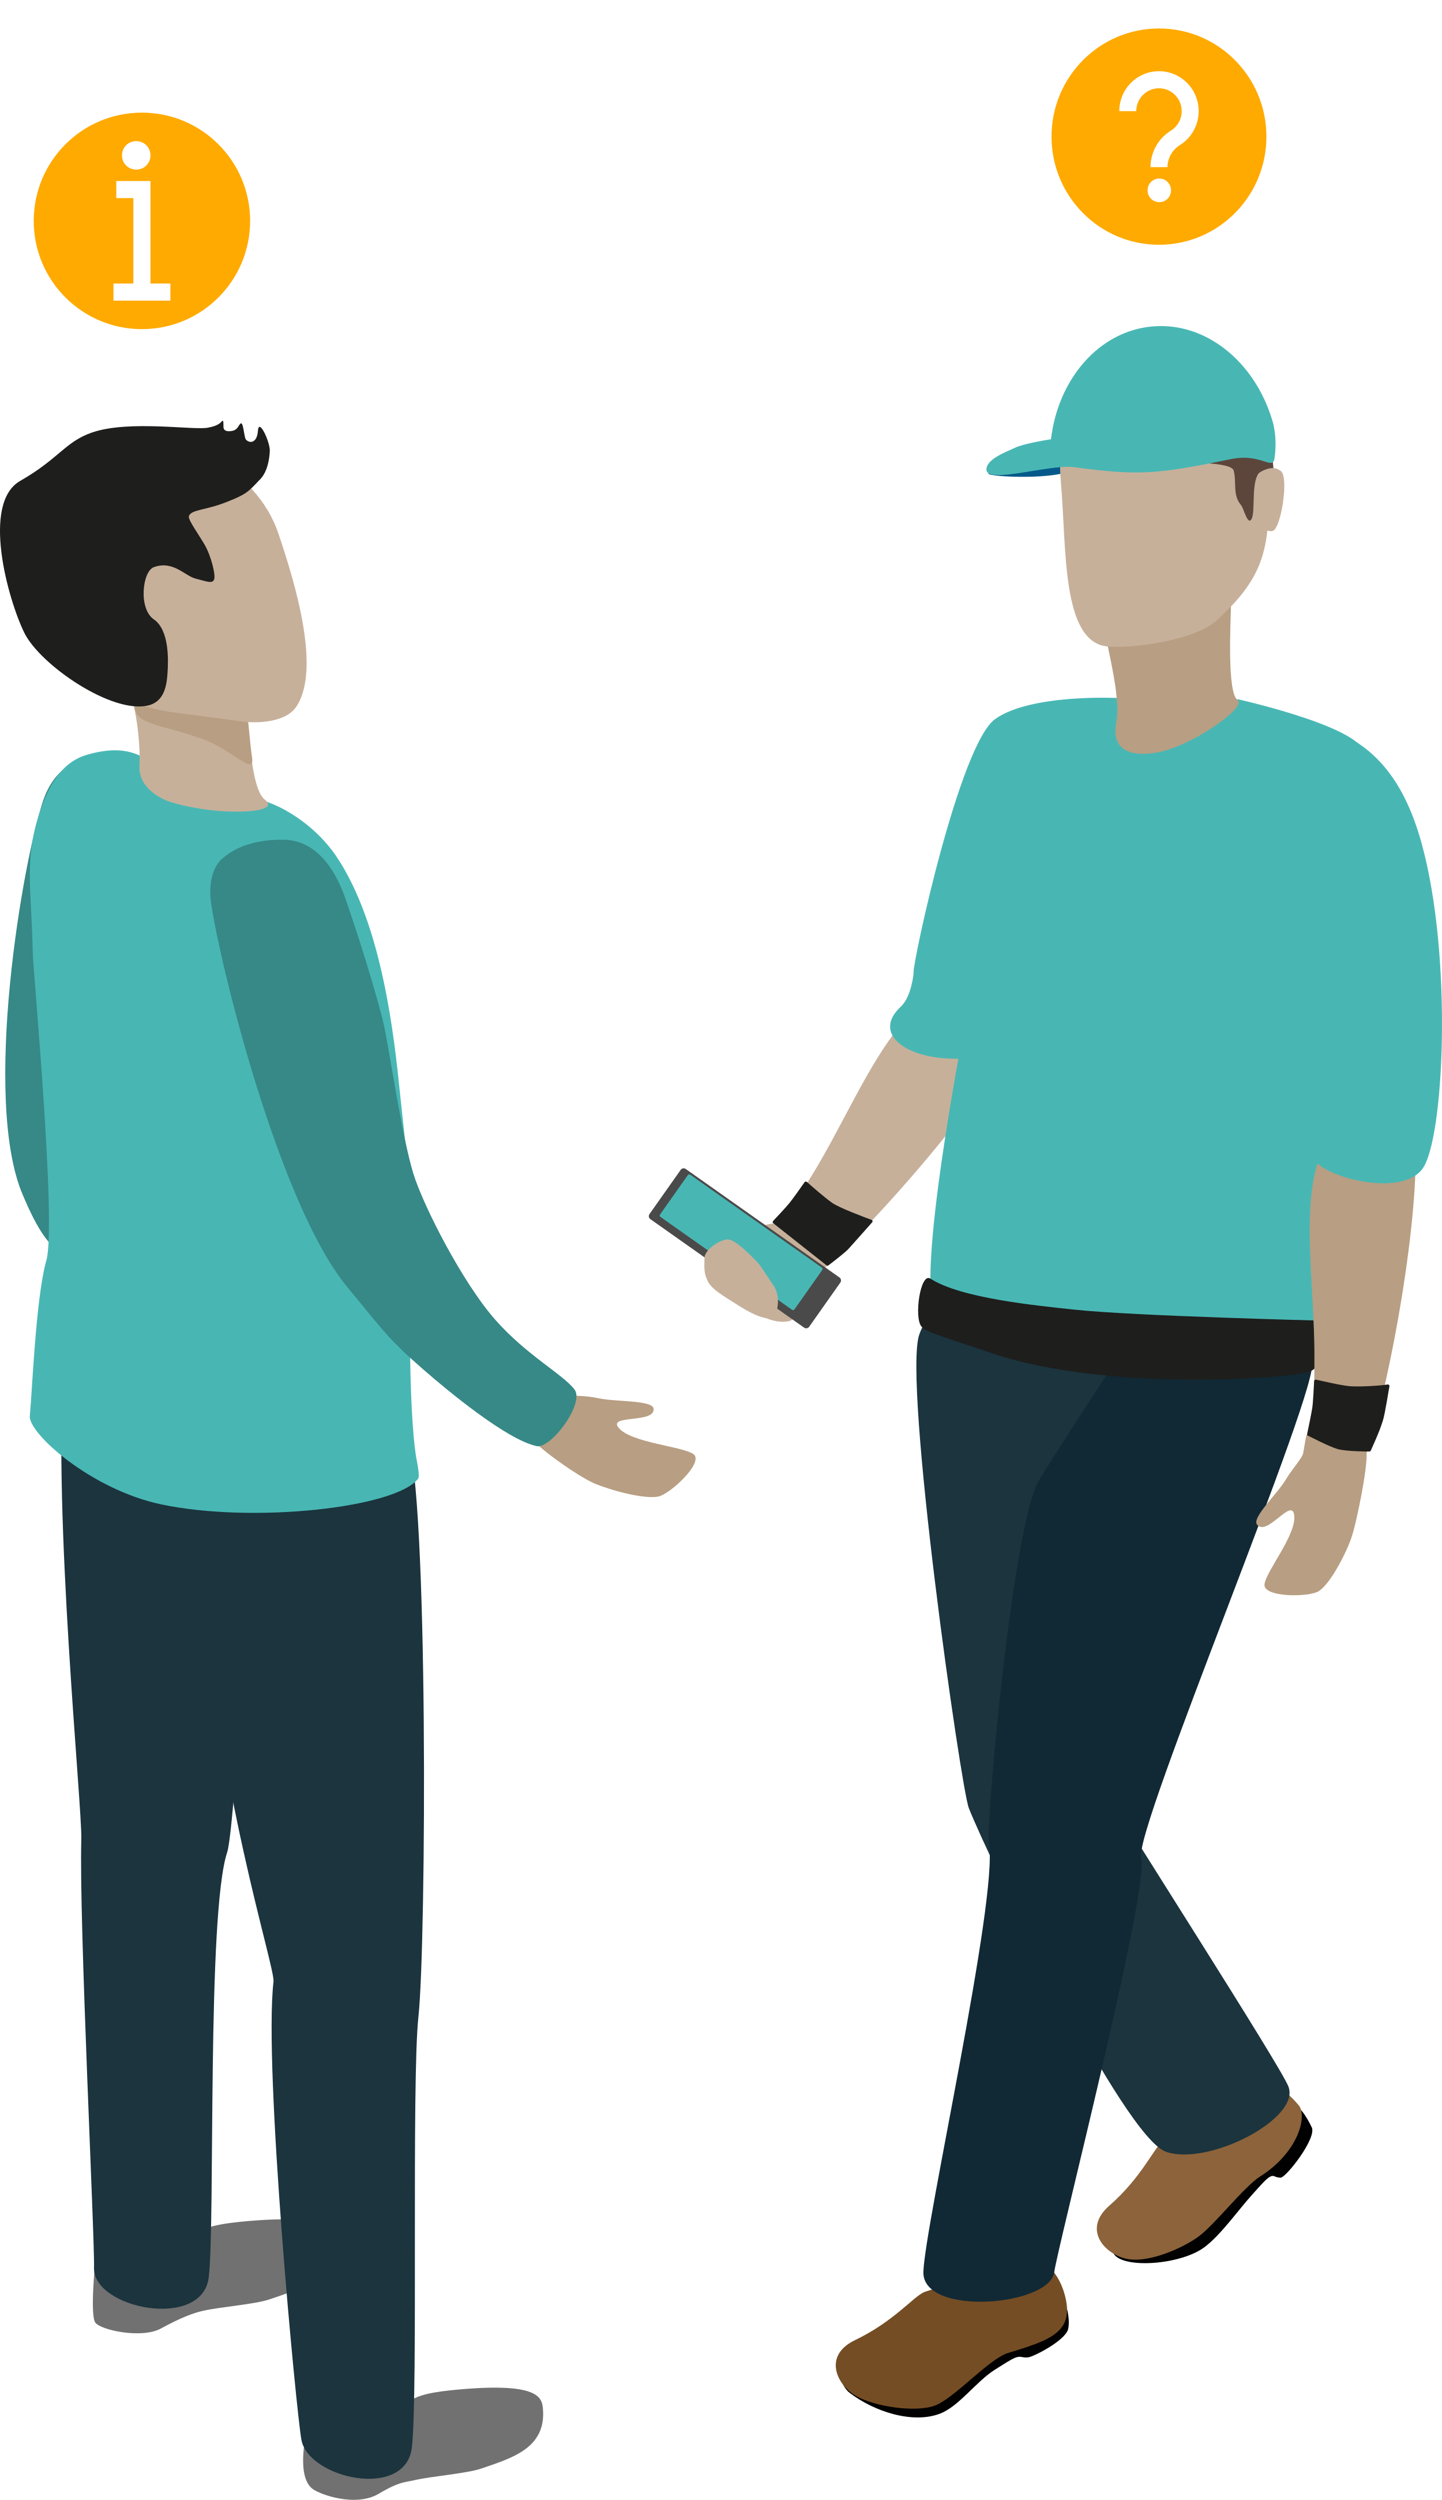 <svg width="823" height="1426" xmlns="http://www.w3.org/2000/svg" xmlns:xlink="http://www.w3.org/1999/xlink" xml:space="preserve" overflow="hidden"><defs><clipPath id="clip0"><rect x="2574" y="670" width="823" height="1426"/></clipPath><clipPath id="clip1"><rect x="2577" y="718" width="157" height="157"/></clipPath><clipPath id="clip2"><rect x="2577" y="718" width="157" height="157"/></clipPath><clipPath id="clip3"><rect x="2577" y="718" width="157" height="157"/></clipPath><clipPath id="clip4"><rect x="3158" y="669" width="156" height="158"/></clipPath><clipPath id="clip5"><rect x="3158" y="669" width="156" height="158"/></clipPath><clipPath id="clip6"><rect x="3158" y="669" width="156" height="158"/></clipPath></defs><g clip-path="url(#clip0)" transform="translate(-2574 -670)"><path d="M2749.27 2055.71C2749.27 2055.71 2742.56 2082.01 2752.22 2089.62 2756.53 2093.03 2777.04 2100.31 2790.11 2092.55 2802.07 2085.43 2805.56 2085.97 2810.44 2084.82 2820.38 2082.47 2840.38 2081.04 2848.83 2078.11 2865.87 2072.23 2885.72 2066.66 2883.88 2044.24 2883.34 2037.63 2881.82 2028.43 2831.91 2033.44 2799.87 2036.66 2812.96 2043.18 2791.2 2044.24 2769.44 2045.28 2749.29 2055.71 2749.29 2055.71Z" fill="#717171" fill-rule="evenodd"/><path d="M2628.43 1959.45C2628.43 1959.45 2625.21 1990.68 2628.43 1994.96 2631.65 1999.23 2654.92 2004.21 2665.81 1998.27 2678.02 1991.62 2684.66 1989.39 2689.53 1988.25 2699.46 1985.93 2719.44 1984.51 2727.88 1981.62 2744.9 1975.8 2764.71 1970.29 2762.88 1948.11 2762.34 1941.57 2760.83 1932.46 2710.98 1937.42 2678.98 1940.61 2692.05 1947.06 2670.32 1948.11 2648.59 1949.14 2628.47 1959.45 2628.47 1959.45Z" fill="#717171" fill-rule="evenodd"/><path d="M2915.6 1467.61C2907.72 1465.91 2901.73 1466.48 2898.61 1465.73 2895.5 1464.95 2876.27 1454 2876.27 1454L2866.64 1462.22 2864 1471.13C2864 1471.13 2873.86 1485.6 2875.17 1488 2878.81 1494.67 2904.15 1512.32 2913.08 1516.13 2922.01 1519.95 2941.32 1525.35 2949.68 1523.69 2956.51 1522.35 2976.43 1503.76 2969.59 1499.35 2962.76 1494.95 2934.99 1493.09 2927.41 1484.85 2919.83 1476.6 2947.81 1482.3 2947.04 1473.62 2946.6 1468.6 2925.35 1469.73 2915.6 1467.63Z" fill="#B89E82" fill-rule="evenodd"/><path d="M2598.94 1125.79C2586.87 1160.75 2563.67 1297.09 2586.99 1351.62 2592.51 1364.54 2602.04 1385.57 2613.35 1384.99 2623.34 1384.48 2631.12 1381.32 2637.18 1376.56 2659.45 1359.07 2646.9 1327.88 2645.76 1323.41 2640.18 1301.36 2660.56 1244.7 2663.8 1231.89 2668.01 1215.28 2681.96 1173.02 2683.86 1156.05 2685.29 1143.24 2675.98 1120.59 2653.29 1110.02 2640.58 1104.09 2627.45 1102.25 2616.15 1105.81 2606.87 1108.74 2601.17 1119.38 2598.96 1125.79Z" fill="#368987" fill-rule="evenodd"/><path d="M2610.46 1448.81C2604.03 1532.42 2620.97 1700.69 2620.41 1719.3 2619.02 1764.7 2628.14 1947.61 2627.66 1963.59 2626.98 1986.91 2689.36 1999.35 2693.11 1969.21 2696.95 1938.31 2691.93 1761.73 2703.7 1726.46 2708.31 1712.64 2723.54 1489.58 2700.93 1451.13 2683.91 1422.2 2657.64 1450.09 2657.64 1450.09L2610.48 1448.81Z" fill="#1B343E" fill-rule="evenodd"/><path d="M2721.56 1441.75C2717.01 1449.36 2683.73 1461.53 2689.72 1566.45 2696.63 1687.48 2731.1 1791.9 2730.1 1800.45 2724.37 1849.35 2743.14 2046.14 2746.02 2061.75 2750.08 2083.84 2805.56 2096.25 2809.07 2066.08 2812.67 2035.17 2808.81 1857.31 2812.81 1820.41 2817.31 1778.86 2818.52 1520.62 2806.44 1489.69 2794.36 1458.77 2751.95 1354 2751.95 1354L2721.56 1441.75Z" fill="#1B343E" fill-rule="evenodd"/><path d="M2727.47 1127.81C2706.98 1120.49 2673.3 1109.63 2661.99 1105.06 2654.5 1102.03 2647.1 1094.08 2624.32 1100.34 2611.1 1103.98 2603.05 1114.61 2596.93 1132.56 2587.54 1160.18 2592.02 1176.68 2592.69 1213.35 2592.87 1223.24 2606.37 1368.23 2600.46 1388.99 2594.44 1410.17 2592.43 1463.06 2591.02 1477.73 2590.07 1487.52 2625.89 1519.69 2666.03 1528.16 2718.23 1539.16 2800.03 1530.19 2812.69 1513.44 2813.49 1512.38 2812.56 1506.57 2812 1503.84 2807.73 1483.15 2807.51 1421.32 2808.42 1409.52 2811.72 1366.91 2807.37 1343.05 2802.32 1293.95 2798.98 1261.43 2792.22 1197.59 2766.04 1158.62 2754.53 1141.49 2737.33 1131.36 2727.45 1127.83Z" fill="#48B7B4" fill-rule="evenodd"/><path d="M2713.94 1073.79C2716.18 1078.6 2716.3 1119.25 2725.09 1126.1 2733.88 1132.95 2710.53 1134.34 2692.03 1131.86 2685.09 1130.93 2672.47 1128.69 2666.36 1125.45 2658.14 1121.1 2653.28 1114.74 2653.6 1107.36 2654.33 1090.87 2650.72 1071.57 2649.06 1068.96 2646.64 1065.18 2713.94 1073.79 2713.94 1073.79Z" fill="#C7B09A" fill-rule="evenodd"/><path d="M2714.32 1073.84C2715.55 1076.47 2716.14 1089.83 2717.89 1102.47 2719.33 1112.83 2706.16 1097.67 2690.1 1091.77 2666.87 1083.23 2651 1083.67 2651 1072.96 2651 1068.09 2714.32 1073.84 2714.32 1073.84Z" fill="#B89E82" fill-rule="evenodd"/><path d="M2584.56 1017.19C2593.92 1044.89 2634.66 1071.29 2673.78 1076.49 2688.11 1078.38 2699.7 1079.83 2711.08 1081.43 2722.24 1083.01 2737.23 1081.63 2742.94 1073.35 2757.43 1052.32 2742.64 1003.14 2732.91 974.385 2720.1 936.551 2676.51 915.461 2635.55 927.287 2594.59 939.113 2571.76 979.36 2584.56 1017.19Z" fill="#C7B09A" fill-rule="evenodd"/><path d="M2722.53 943.333C2715.58 950.7 2714.73 951.909 2702.94 956.523 2691.15 961.136 2683.23 960.634 2681.82 964.355 2681.08 966.327 2687.23 974.531 2690.84 980.819 2694.48 987.126 2697.23 998.157 2696.19 1000.59 2695.1 1003.18 2691.81 1001.58 2685.66 1000.07 2679.51 998.567 2672.86 989.525 2661.81 993.525 2655.21 995.906 2652.94 1017.26 2661.77 1023.29 2670.61 1029.32 2670.13 1046.34 2669.61 1053.93 2669.15 1060.8 2667.86 1069.95 2658.98 1072.31 2638.27 1077.8 2596.82 1049.24 2587.86 1030.94 2578.5 1011.81 2563.23 957.062 2585.53 944.319 2607.81 931.575 2611.17 921.976 2626.6 916.692 2647.93 909.381 2685.68 915.762 2693.03 913.883 2694.04 913.623 2698.4 913.046 2700.61 910.33 2701.71 908.972 2701.51 912.153 2701.53 913.53 2701.61 917.009 2706.45 915.911 2707.48 915.539 2709.63 914.739 2710.11 912.711 2711.22 911.651 2712.9 910.014 2713.27 919.39 2714.31 920.674 2716.12 922.906 2720.68 923.259 2721.22 915.669 2721.74 908.079 2728.27 922.441 2727.99 927.334 2727.73 932.134 2726.65 938.998 2722.53 943.37Z" fill="#1E1E1C" fill-rule="evenodd"/><path d="M2700.79 1159.82C2709.38 1152.15 2722.14 1148.67 2736.38 1149.02 2761.81 1149.66 2770.71 1181.51 2772.24 1185.83 2777.97 1202 2789.22 1237.84 2793.05 1254.5 2796 1267.34 2803.24 1317.77 2809.93 1339.52 2815.54 1357.69 2837.8 1401.49 2856.82 1423.01 2874.53 1443.04 2895 1453.78 2901.81 1462.51 2908 1470.42 2888.34 1496.65 2880.27 1494.92 2863.23 1491.29 2829.53 1463.35 2815.9 1451.47 2795.45 1433.65 2793.72 1430.23 2772.04 1403.98 2733.56 1357.42 2699.56 1220.95 2694.39 1184.62 2693.45 1177.95 2693.73 1166.08 2700.79 1159.78Z" fill="#368987" fill-rule="evenodd"/><path d="M3322.66 1883.47C3325.66 1889.69 3307.96 1912.23 3304.88 1912.23 3301.79 1912.23 3301.26 1910.71 3299.46 1911.4 3297.29 1912.23 3294.92 1914.93 3288.51 1922.07 3279.98 1931.61 3270.7 1944.94 3261.39 1951.9 3248.04 1961.87 3215.89 1964.25 3209.88 1956.01L3202 1945.01 3230.72 1905.77C3230.72 1905.77 3287.99 1864.62 3310.21 1869.38 3315.83 1870.59 3320.14 1878.26 3322.64 1883.49Z" fill="#010101" fill-rule="evenodd"/><path d="M3315.21 1870.92C3320.21 1876.83 3315.27 1897.55 3293.28 1911.51 3283.75 1917.55 3266.98 1939.52 3257.61 1946.15 3248.03 1952.91 3228.51 1961.42 3216.25 1958.36 3203.99 1955.3 3191.87 1941.54 3207.16 1928.16 3225.58 1912.05 3232.3 1895.74 3237.59 1891.42 3241.2 1888.47 3295.66 1856 3295.66 1856 3295.66 1856 3304.76 1858.58 3315.23 1870.94Z" fill="#8C633A" fill-rule="evenodd"/><path d="M3183.62 1998.66C3181.88 2005.21 3164.08 2014.25 3161.01 2014.69 3158.27 2015.09 3157.3 2014.26 3155.37 2014.43 3153.05 2014.63 3150.01 2016.59 3141.88 2021.72 3131.03 2028.56 3121.33 2042.71 3110.45 2046.85 3094.84 2052.79 3072.82 2045.68 3058.75 2034.83 3053.5 2030.77 3052 2019.88 3052 2019.88L3090.47 1989.92C3090.47 1989.92 3157.04 1966.01 3177.21 1976.79 3182.32 1979.52 3185.1 1993.02 3183.59 1998.66Z" fill="#010101" fill-rule="evenodd"/><path d="M3181.64 1978.84C3187.45 1999.98 3174.31 2004.69 3149.33 2012.22 3138.5 2015.49 3118.3 2038.43 3107.46 2042.28 3096.39 2046.23 3073.3 2042.95 3062.38 2036.65 3051.47 2030.35 3043.63 2013.68 3062 2004.89 3084.15 1994.27 3095.12 1980.28 3101.39 1977.53 3105.67 1975.66 3166.96 1959 3166.96 1959 3166.96 1959 3177.31 1963.15 3181.62 1978.82Z" fill="#754D24" fill-rule="evenodd"/><path d="M3243.89 1396.21C3252.13 1407.68 3198.81 1679.64 3206.44 1693.39 3214.85 1708.57 3303.96 1847.08 3309.29 1860.09 3316.74 1878.31 3263.7 1905.87 3239.44 1897.43 3215.19 1888.99 3138.45 1730.55 3126.94 1701.41 3122.44 1689.98 3089.27 1457.91 3098.67 1431.26 3108.09 1404.6 3152.14 1373 3152.14 1373L3243.89 1396.21Z" fill="#1B343E" fill-rule="evenodd"/><path d="M3322.78 1446.44C3328.48 1459.36 3220.7 1714.61 3225.33 1729.62 3230.45 1746.19 3177.36 1952.61 3175.72 1966 3173.34 1985.53 3100.29 1991.6 3101.01 1966 3101.73 1939.75 3143.72 1753.01 3138.46 1722.13 3136.4 1710.03 3152.28 1538.62 3166.94 1514.46 3181.6 1490.3 3237.91 1405 3237.91 1405L3322.8 1446.44Z" fill="#112935" fill-rule="evenodd"/><path d="M3111.38 1237.01C3071.45 1249.92 3048.57 1344.35 3011.54 1371.52 3003.78 1377.22 3027.43 1408.38 3034.79 1402.19 3068.69 1373.64 3141.48 1291.48 3157.64 1251.57 3162.18 1240.35 3122.92 1233.27 3111.38 1237.01Z" fill="#C7B09A" fill-rule="evenodd"/><path d="M3138.02 940.116C3138.46 942.256 3178.35 943.733 3185.66 937.856 3190.58 933.892 3180.4 925 3180.4 925L3138 940.131Z" fill="#05598A" fill-rule="evenodd"/><path d="M3232.06 1092.19C3226.34 1092.71 3218.27 1106.78 3221.54 1085.08 3222.63 1077.85 3224.05 1065 3224.05 1065L3165.45 1083.57 3124.23 1256.4C3124.23 1256.4 3095.49 1404.04 3108.28 1419.6 3120.59 1434.55 3140.92 1429.02 3183.8 1438.81 3219.59 1446.97 3300.04 1452.27 3315.28 1449.04 3330.51 1445.82 3328.85 1415.82 3328.63 1395.55 3327.79 1315.5 3384.03 1163.06 3352.27 1097.93 3345.11 1083.26 3280.48 1068.88 3280.48 1068.88L3232.08 1092.18Z" fill="#48B7B4" fill-rule="evenodd"/><path d="M3212 1068.17C3212 1068.17 3162.4 1065.62 3142 1080.15 3121.6 1094.69 3094.91 1219.07 3095.41 1224.62 3095.5 1225.57 3094.06 1238.73 3088.19 1244.17 3071.76 1259.39 3090.39 1273.12 3116.45 1273.89 3167.5 1275.39 3128.59 1261.22 3139.75 1242.19 3145.13 1233.03 3167.34 1149.07 3166.16 1137.94 3164.98 1126.81 3195.5 1092.87 3195.5 1092.87L3211.98 1068.17Z" fill="#48B7B4" fill-rule="evenodd"/><path d="M3276.55 1015.92C3276.38 1024.67 3274.25 1065.31 3280.27 1069.21 3286.29 1073.11 3253.8 1096.03 3234.15 1099.29 3215.76 1102.35 3209.12 1095.2 3210.84 1083.72 3212.03 1075.83 3211.89 1074.54 3211.1 1065.77 3210.23 1056.18 3205 1032.81 3205 1032.81L3276.23 1015 3276.55 1015.92Z" fill="#B89E82" fill-rule="evenodd"/><path d="M3179.46 944.984C3182.81 982.356 3179.69 1035.87 3205.84 1038.76 3217.88 1040.09 3255.43 1035.98 3268.81 1023.57 3294.71 999.567 3301.06 983.01 3296.77 935.162 3292.48 887.33 3266.01 874.436 3233.14 877.401 3200.28 880.366 3175.19 897.151 3179.48 944.984Z" fill="#C7B09A" fill-rule="evenodd"/><path d="M3230.02 931.895C3232.44 934.995 3276.31 931.729 3278.1 938.444 3279.9 945.159 3277.28 952.434 3282.43 958.302 3283.74 959.799 3286.18 970.371 3288.4 965.909 3290.63 961.448 3287.79 943.072 3293.25 939.412 3298.7 935.752 3301 939.306 3301 939.306L3298.38 911.689 3249.97 907 3230 931.895Z" fill="#5C463C" fill-rule="evenodd"/><path d="M3153.49 925.319C3158.89 922.844 3173.83 920.566 3173.83 920.566 3177.89 886.215 3201.19 858.941 3231.63 856.223 3262.06 853.489 3289.86 876.177 3299.98 909.252 3299.98 909.252 3303.31 918.258 3301.42 931.409 3300.4 938.576 3293.71 928.402 3276.8 931.849 3234.99 940.368 3224.85 941.583 3186.89 936.481 3173.6 934.689 3137.83 946.048 3137.02 938.212 3136.4 932.153 3148 927.87 3153.51 925.334Z" fill="#48B7B4" fill-rule="evenodd"/><path d="M3305.15 938.829C3309.72 942.724 3304.98 972.509 3300.09 972.967 3295.2 973.41 3294.82 969.225 3294.82 969.225 3294.82 969.225 3287.68 942.754 3292.92 939.592 3297.9 936.583 3301.84 936.018 3305.16 938.829Z" fill="#C7B09A" fill-rule="evenodd"/><path d="M3140.79 1442.13C3205.7 1463.92 3308.66 1456.41 3320.87 1452.62 3333.08 1448.85 3327.92 1423.33 3327.92 1423.33 3327.92 1423.33 3221.04 1420.71 3187.07 1417.06 3165.31 1414.71 3122.25 1410.57 3105.01 1399.36 3099.3 1395.65 3095.56 1421.38 3099.86 1426.67 3102.32 1429.71 3107.36 1430.89 3140.79 1442.12Z" fill="#1E1E1C" fill-rule="evenodd"/><path d="M3333.83 1318.91C3313.47 1342.51 3324.55 1400.2 3324.18 1445.51 3324.04 1460.84 3324.7 1477.37 3320.28 1488.06 3316.61 1496.93 3350.63 1508.84 3353.69 1499.73 3367.82 1457.84 3387.4 1350.05 3380.61 1307.57 3378.7 1295.65 3341.71 1309.78 3333.83 1318.91Z" fill="#B89E82" fill-rule="evenodd"/><path d="M3310 1124.51C3311.03 1090.21 3310.72 1080.27 3324.83 1083.61 3360.73 1092.11 3376.84 1119.96 3385.49 1151.53 3403.14 1215.99 3398.23 1319.78 3385.88 1336.68 3372.48 1355 3321.31 1338.71 3324.15 1329.36 3330.92 1307.09 3319.51 1189.34 3320.06 1170.79 3320.66 1149.82 3309.73 1133.86 3310 1124.51Z" fill="#48B7B4" fill-rule="evenodd"/><path d="M2987.99 1381.81C2983.22 1390.5 2981.9 1392.93 2982.01 1398.39 2982.14 1404.39 2990.99 1409.44 2998.13 1414.45 3005.27 1419.47 3015.39 1425.64 3024.46 1423.6 3028.35 1422.73 3040.41 1408.97 3037.57 1400.06 3034.7 1391.05 3034.23 1386.21 3031.4 1382.37 3029 1379.09 3021.37 1366.99 3014.2 1368.07 3004.71 1369.51 2990.67 1376.93 2987.99 1381.79Z" fill="#C7B09A" fill-rule="evenodd"/><path d="M3307.72 1514.21C3311.64 1507.65 3317.31 1501.78 3317.81 1498.79 3320.02 1485.63 3319.42 1487.75 3322.5 1488.8 3329.85 1491.31 3346.6 1499.64 3346.6 1499.64L3353.97 1499.01C3354.46 1507.75 3348.28 1538.57 3345.23 1547.35 3342.18 1556.14 3333.51 1573.09 3326.79 1577.58 3321.29 1581.24 3294.48 1581.38 3295.71 1573.57 3296.94 1565.76 3313.81 1545.64 3312.68 1534.59 3311.56 1523.54 3297.41 1546.58 3291.51 1539.82 3288.09 1535.91 3302.88 1522.34 3307.72 1514.21Z" fill="#B89E82" fill-rule="evenodd"/><path d="M3045.7 1391.78 3015.34 1367.78C3014.93 1367.45 3014.88 1366.87 3015.24 1366.49 3017.1 1364.53 3022.44 1358.85 3024.52 1356.3 3026.57 1353.8 3031.5 1346.8 3033.18 1344.38 3033.49 1343.93 3034.12 1343.87 3034.53 1344.23 3036.93 1346.38 3044.52 1353.03 3048.92 1356.14 3052.99 1359 3067.18 1364.29 3071.41 1365.85 3072.01 1366.06 3072.19 1366.79 3071.77 1367.26 3069.18 1370.18 3061.42 1378.95 3058.24 1382.43 3056.27 1384.59 3048.92 1390.23 3046.81 1391.81 3046.48 1392.07 3046.02 1392.05 3045.7 1391.81Z" fill="#1E1E1C" fill-rule="evenodd"/><path d="M3355.41 1498C3355.41 1498 3342.4 1498 3337.44 1496.6 3332.64 1495.24 3320.78 1489.08 3320.78 1489.08 3320.26 1489.01 3319.91 1488.53 3320.02 1488.02 3320.59 1485.41 3322.52 1476.06 3322.99 1472.85 3323.46 1469.64 3323.84 1460.72 3324.03 1457.81 3324.08 1457.28 3324.56 1456.9 3325.09 1457.02 3328.24 1457.66 3338.98 1460.26 3344.33 1460.74 3349.28 1461.18 3361.53 1460.53 3365.96 1459.77 3366.58 1459.66 3367.09 1460.18 3366.99 1460.8 3366.27 1464.59 3364.59 1476.06 3363.22 1480.49 3360.97 1487.66 3357.37 1495.03 3356.38 1497.45 3356.23 1497.84 3355.82 1498.04 3355.41 1497.99Z" fill="#1E1E1C" fill-rule="evenodd"/><path d="M2945.19 1365.45C2944.25 1364.79 2944.03 1363.49 2944.69 1362.55L2962.49 1337.33C2963.15 1336.39 2964.44 1336.16 2965.38 1336.83L3053.12 1398.72C3054.05 1399.38 3054.28 1400.67 3053.62 1401.61L3035.82 1426.84C3035.16 1427.77 3033.86 1428 3032.93 1427.34Z" fill="#4B4A4A" fill-rule="evenodd"/><path d="M2950.93 1364.16C2950.5 1363.85 2950.4 1363.26 2950.7 1362.82L2966.59 1340.3C2966.89 1339.87 2967.49 1339.77 2967.92 1340.07L3043.07 1393.09C3043.51 1393.39 3043.61 1393.99 3043.3 1394.42L3027.42 1416.94C3027.11 1417.37 3026.52 1417.48 3026.08 1417.17Z" fill="#48B7B4" fill-rule="evenodd"/><path d="M2976.07 1387.49C2975.91 1394.35 2975.86 1396.26 2977.84 1400.65 2980.01 1405.46 2987.64 1409.7 2994.13 1413.86 3000.62 1418.02 3009.49 1423.19 3014.82 1421.76 3017.11 1421.14 3020.37 1410.37 3015.38 1403.16 3010.34 1395.87 3008.35 1391.99 3005.14 1388.86 3002.4 1386.19 2993.14 1376.32 2988.73 1377.04 2982.92 1377.99 2976.15 1383.65 2976.06 1387.49Z" fill="#C7B09A" fill-rule="evenodd"/><g clip-path="url(#clip1)"><g clip-path="url(#clip2)"><g clip-path="url(#clip3)"><path d="M2655 734.25C2620.88 734.25 2593.25 761.875 2593.25 796 2593.25 830.125 2620.88 857.75 2655 857.75 2689.12 857.75 2716.75 830.125 2716.75 796 2716.75 761.875 2689.12 734.25 2655 734.25ZM2651.75 750.5C2656.3 750.5 2659.88 754.075 2659.88 758.625 2659.88 763.175 2656.3 766.75 2651.75 766.75 2647.2 766.75 2643.62 763.175 2643.62 758.625 2643.62 754.075 2647.2 750.5 2651.75 750.5ZM2671.25 841.5 2638.75 841.5 2638.75 831.75 2650.12 831.75 2650.12 783 2640.38 783 2640.38 773.25 2659.88 773.25 2659.88 783 2659.88 831.75 2671.25 831.75 2671.25 841.5Z" fill="#FFAA00"/></g></g></g><g clip-path="url(#clip4)"><g clip-path="url(#clip5)"><g clip-path="url(#clip6)"><path d="M77.466 16.146C43.599 16.145 16.143 43.599 16.143 77.466 16.142 111.333 43.596 138.789 77.463 138.79 111.33 138.79 138.786 111.337 138.786 77.469 138.786 77.467 138.786 77.465 138.786 77.463 138.8 43.612 111.369 16.159 77.518 16.146 77.501 16.146 77.483 16.146 77.466 16.146ZM83.811 110.56C83.129 112.157 81.856 113.429 80.259 114.112 79.438 114.462 78.554 114.64 77.662 114.635 75.879 114.639 74.169 113.934 72.906 112.677 72.297 112.067 71.81 111.346 71.471 110.554 71.12 109.732 70.941 108.847 70.946 107.953 70.942 106.17 71.647 104.458 72.906 103.196 75.517 100.579 79.756 100.573 82.373 103.184 82.377 103.188 82.382 103.192 82.386 103.196L82.386 103.196C82.998 103.811 83.486 104.538 83.821 105.339 84.171 106.166 84.349 107.055 84.346 107.953 84.348 108.848 84.166 109.735 83.811 110.557ZM89.513 82.208C85.102 84.868 82.378 89.617 82.31 94.766L72.622 94.766C72.68 86.284 77.117 78.433 84.354 74.008 90.421 70.204 92.256 62.203 88.453 56.136 84.65 50.069 76.648 48.234 70.582 52.037 66.797 54.41 64.501 58.562 64.503 63.029L54.815 63.029C54.81 50.518 64.948 40.372 77.459 40.367 89.97 40.363 100.116 50.501 100.12 63.011 100.123 70.808 96.116 78.059 89.513 82.205Z" fill="#FFAA00" transform="matrix(1 0 0 1.006 3158 670)"/></g></g></g></g></svg>